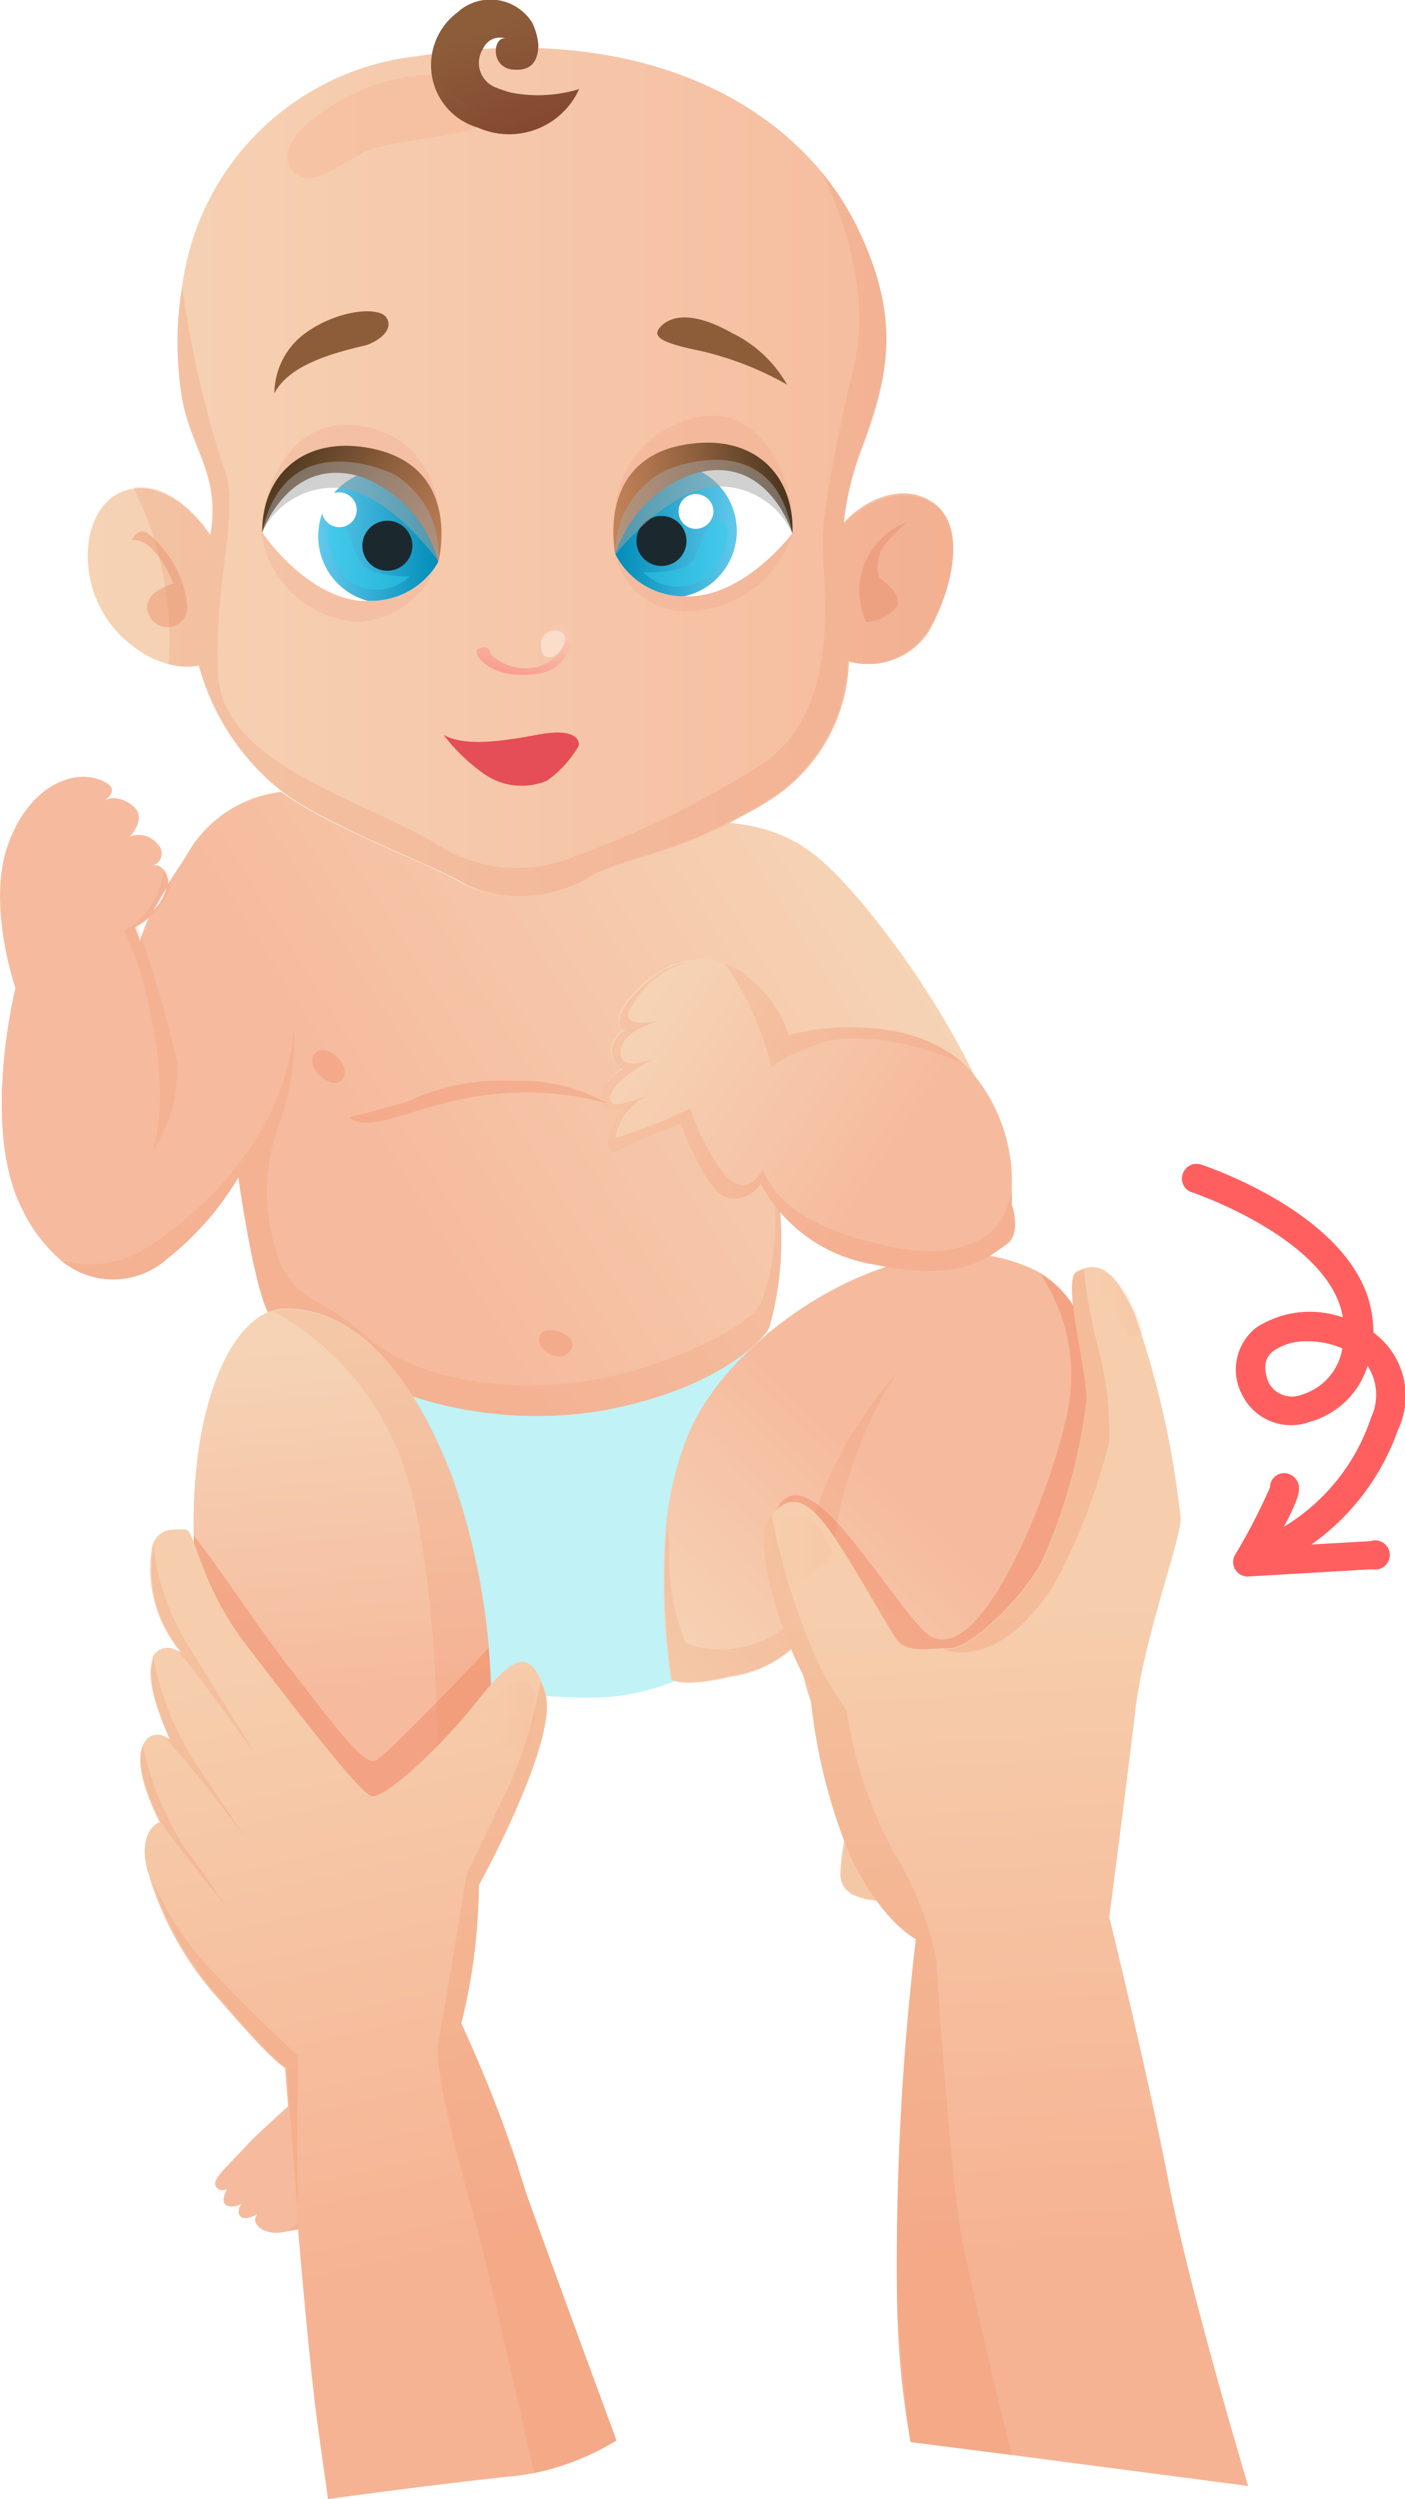 <?xml version="1.0" encoding="UTF-8"?> <svg xmlns="http://www.w3.org/2000/svg" xmlns:xlink="http://www.w3.org/1999/xlink" viewBox="0 0 49.98 88.93"> <defs> <style>.cls-1{mask:url(#mask);filter:url(#luminosity-noclip-2);}.cls-16,.cls-19,.cls-2,.cls-26,.cls-28,.cls-31,.cls-33,.cls-35,.cls-38,.cls-42,.cls-45,.cls-46,.cls-5,.cls-9{mix-blend-mode:multiply;}.cls-2{fill:url(#linear-gradient);}.cls-3{isolation:isolate;}.cls-4,.cls-5{fill:#c1f2f6;}.cls-5{opacity:0.6;}.cls-6{fill:url(#linear-gradient-2);}.cls-7{fill:url(#linear-gradient-3);}.cls-8{fill:url(#linear-gradient-4);}.cls-9{fill:#eda589;}.cls-28,.cls-45,.cls-9{opacity:0.3;}.cls-10{fill:url(#linear-gradient-5);}.cls-11,.cls-23{fill:#fff;}.cls-12{fill:url(#linear-gradient-6);}.cls-13{fill:url(#linear-gradient-7);}.cls-14{fill:#30cfed;}.cls-14,.cls-16{opacity:0.5;}.cls-15{fill:#1b292f;}.cls-16{fill:#a4a4a4;}.cls-17{fill:url(#linear-gradient-8);}.cls-18{fill:url(#linear-gradient-9);}.cls-19,.cls-26{fill:#e78a65;}.cls-19,.cls-23,.cls-35{opacity:0.4;}.cls-20{mask:url(#mask-2);}.cls-21{fill:url(#linear-gradient-10);}.cls-22{fill:url(#linear-gradient-11);}.cls-24{fill:#8d5d3a;}.cls-25{fill:#e54e56;}.cls-26,.cls-27,.cls-37,.cls-40,.cls-41,.cls-46{opacity:0.2;}.cls-27{fill:#f79c7c;mix-blend-mode:color-dodge;}.cls-28,.cls-31,.cls-33,.cls-35{fill:#ed805a;}.cls-29{fill:#f6b788;}.cls-30{fill:url(#linear-gradient-12);}.cls-31,.cls-38{opacity:0.15;}.cls-32{fill:url(#linear-gradient-13);}.cls-33,.cls-42{opacity:0.19;}.cls-34{fill:url(#linear-gradient-14);}.cls-36{fill:url(#linear-gradient-15);}.cls-37,.cls-40,.cls-41{mix-blend-mode:screen;}.cls-37{fill:url(#linear-gradient-16);}.cls-38,.cls-42{fill:#ed7247;}.cls-39{fill:url(#linear-gradient-17);}.cls-40{fill:url(#linear-gradient-18);}.cls-41{fill:url(#linear-gradient-19);}.cls-43{fill:#ff605f;}.cls-44{fill:url(#linear-gradient-20);}.cls-45{fill:url(#linear-gradient-21);}.cls-46{fill:url(#linear-gradient-22);}.cls-47{filter:url(#luminosity-noclip);}</style> <filter id="luminosity-noclip" x="16.96" y="-8184.14" width="3.34" height="32766" filterUnits="userSpaceOnUse" color-interpolation-filters="sRGB"> <feFlood flood-color="#fff" result="bg"></feFlood> <feBlend in="SourceGraphic" in2="bg"></feBlend> </filter> <mask id="mask" x="16.96" y="-8184.14" width="3.34" height="32766" maskUnits="userSpaceOnUse"> <g class="cls-47"></g> </mask> <linearGradient id="linear-gradient" x1="308.46" y1="23.41" x2="308.65" y2="25.85" gradientTransform="matrix(-1, -0.02, -0.02, 1, 327.65, 6.23)" gradientUnits="userSpaceOnUse"> <stop offset="0.01" stop-color="gray"></stop> <stop offset="0.22" stop-color="#aaa"></stop> <stop offset="0.45" stop-color="#cfcfcf"></stop> <stop offset="0.66" stop-color="#e9e9e9"></stop> <stop offset="0.85" stop-color="#f9f9f9"></stop> <stop offset="0.99" stop-color="#fff"></stop> </linearGradient> <linearGradient id="linear-gradient-2" x1="29.13" y1="28.81" x2="12.34" y2="39.23" gradientUnits="userSpaceOnUse"> <stop offset="0" stop-color="#f6d3b5"></stop> <stop offset="1" stop-color="#f6bb9e"></stop> </linearGradient> <linearGradient id="linear-gradient-3" x1="24.05" y1="20.67" x2="7.28" y2="31.08" xlink:href="#linear-gradient-2"></linearGradient> <linearGradient id="linear-gradient-4" x1="3.09" y1="16.8" x2="33.9" y2="16.8" xlink:href="#linear-gradient-2"></linearGradient> <linearGradient id="linear-gradient-5" x1="315.3" y1="46.46" x2="314.42" y2="66.57" gradientTransform="matrix(-1, -0.02, -0.02, 1, 327.65, 6.23)" xlink:href="#linear-gradient-2"></linearGradient> <linearGradient id="linear-gradient-6" x1="301.04" y1="20.12" x2="305.34" y2="20.12" gradientTransform="matrix(-1, -0.02, -0.02, 1, 327.65, 6.23)" gradientUnits="userSpaceOnUse"> <stop offset="0" stop-color="#62c9ed"></stop> <stop offset="1" stop-color="#008db8"></stop> </linearGradient> <linearGradient id="linear-gradient-7" x1="306.31" y1="19.62" x2="299.31" y2="18.17" gradientTransform="matrix(-1, -0.02, -0.02, 1, 327.65, 6.23)" gradientUnits="userSpaceOnUse"> <stop offset="0.01" stop-color="#cc885c"></stop> <stop offset="0.15" stop-color="#c48358"></stop> <stop offset="0.36" stop-color="#af754e"></stop> <stop offset="0.62" stop-color="#8d5f3d"></stop> <stop offset="0.92" stop-color="#5d4126"></stop> <stop offset="1" stop-color="#4e371f"></stop> </linearGradient> <linearGradient id="linear-gradient-8" x1="-256.97" y1="19.76" x2="-252.67" y2="19.76" gradientTransform="translate(268.68 5.55) rotate(1.4)" xlink:href="#linear-gradient-6"></linearGradient> <linearGradient id="linear-gradient-9" x1="310.75" y1="22.04" x2="317.87" y2="17.59" xlink:href="#linear-gradient-7"></linearGradient> <filter id="luminosity-noclip-2" x="16.96" y="22.13" width="3.34" height="1.9" filterUnits="userSpaceOnUse" color-interpolation-filters="sRGB"> <feFlood flood-color="#fff" result="bg"></feFlood> <feBlend in="SourceGraphic" in2="bg"></feBlend> </filter> <mask id="mask-2" x="16.96" y="22.13" width="3.34" height="1.9" maskUnits="userSpaceOnUse"> <g class="cls-1"> <path class="cls-2" d="M20,22.29a3.15,3.15,0,0,0-2.36.15c-.87.45-.9.74-.39,1.19a2.5,2.5,0,0,0,2.32.21,1.28,1.28,0,0,0,.69-1.18A.41.41,0,0,0,20,22.29Z"></path> </g> </mask> <linearGradient id="linear-gradient-10" x1="308.46" y1="23.41" x2="308.65" y2="25.85" gradientTransform="matrix(-1, -0.02, -0.02, 1, 327.65, 6.23)" gradientUnits="userSpaceOnUse"> <stop offset="0.01" stop-color="#f9c7af"></stop> <stop offset="0.13" stop-color="#f9bba5"></stop> <stop offset="0.47" stop-color="#faa18e"></stop> <stop offset="0.76" stop-color="#fa9181"></stop> <stop offset="0.99" stop-color="#fa8b7c"></stop> </linearGradient> <linearGradient id="linear-gradient-11" x1="308.08" y1="22.37" x2="308.89" y2="25.97" gradientTransform="matrix(-1, -0.02, -0.02, 1, 327.65, 6.23)" gradientUnits="userSpaceOnUse"> <stop offset="0" stop-color="#f9c7af"></stop> <stop offset="0.66" stop-color="#fa8c80"></stop> <stop offset="0.99" stop-color="#fa736c"></stop> </linearGradient> <linearGradient id="linear-gradient-12" x1="27.67" y1="62.76" x2="34.53" y2="55.73" xlink:href="#linear-gradient-2"></linearGradient> <linearGradient id="linear-gradient-13" x1="304.61" y1="36.81" x2="296.04" y2="42.13" gradientTransform="matrix(-1, -0.02, -0.02, 1, 327.65, 6.23)" xlink:href="#linear-gradient-2"></linearGradient> <linearGradient id="linear-gradient-14" x1="10.66" y1="47.94" x2="11.79" y2="60.18" xlink:href="#linear-gradient-2"></linearGradient> <linearGradient id="linear-gradient-15" x1="11.32" y1="58.91" x2="16.16" y2="80.27" gradientUnits="userSpaceOnUse"> <stop offset="0" stop-color="#f6cead"></stop> <stop offset="1" stop-color="#f6b393"></stop> </linearGradient> <linearGradient id="linear-gradient-16" x1="17.04" y1="61.12" x2="19.08" y2="61.12" xlink:href="#linear-gradient-15"></linearGradient> <linearGradient id="linear-gradient-17" x1="34.92" y1="57.23" x2="36.3" y2="80.13" xlink:href="#linear-gradient-15"></linearGradient> <linearGradient id="linear-gradient-18" x1="27.5" y1="55.16" x2="29.61" y2="55.16" xlink:href="#linear-gradient-15"></linearGradient> <linearGradient id="linear-gradient-19" x1="38.95" y1="46.43" x2="40.6" y2="46.43" xlink:href="#linear-gradient-15"></linearGradient> <linearGradient id="linear-gradient-20" x1="84.03" y1="32.43" x2="87.16" y2="35.59" gradientTransform="matrix(0.92, 0.4, -0.4, 0.92, -46.97, -62.66)" gradientUnits="userSpaceOnUse"> <stop offset="0.01" stop-color="#8d5d3a"></stop> <stop offset="0.99" stop-color="#844631"></stop> </linearGradient> <linearGradient id="linear-gradient-21" x1="85.11" y1="33.52" x2="87.15" y2="35.58" xlink:href="#linear-gradient-20"></linearGradient> <linearGradient id="linear-gradient-22" x1="84.58" y1="32.56" x2="86.02" y2="34.02" xlink:href="#linear-gradient-20"></linearGradient> </defs> <g class="cls-3"> <g id="Layer_2" data-name="Layer 2"> <g id="Layer_13" data-name="Layer 13"> <path class="cls-4" d="M27.53,47.22c-.09.11-3.1,2.89-3.51,5.86a28,28,0,0,0,0,6.73,8.1,8.1,0,0,1-2.87.6c-1.5,0-3.75-.21-3.75-.21a24.84,24.84,0,0,0-.86-5.86,29.23,29.23,0,0,0-2.32-5,6,6,0,0,0,1.34.56,10.61,10.61,0,0,0,3.95.36,17.89,17.89,0,0,0,5.18-1.34,11.69,11.69,0,0,0,2.54-1.4l.06-.05Z"></path> <path class="cls-5" d="M27.53,47.22c-.09.11-3.1,2.89-3.51,5.86a28,28,0,0,0,0,6.73,8.1,8.1,0,0,1-2.87.6c-1.5,0-3.75-.21-3.75-.21a24.84,24.84,0,0,0-.86-5.86,29.23,29.23,0,0,0-2.32-5,6,6,0,0,0,1.34.56,19.49,19.49,0,0,1,2.07,4.06c.45,1.19.8,3.84,1.2,4.09s3.35.6,3.84-.05.1-3.74.5-5.59a14.38,14.38,0,0,1,1.52-3.49,11.69,11.69,0,0,0,2.54-1.4l.06-.05Z"></path> <path class="cls-6" d="M28.49,37.71,28,41.19,27.74,43a11.47,11.47,0,0,1-.38,4.26c-.15.3-1.66,2.13-5.85,2.92a14.23,14.23,0,0,1-7.79-.84A5.82,5.82,0,0,0,9.6,46.82C9.05,46,8.48,41.9,8.48,41.9a10.56,10.56,0,0,1-2.54,2.9,2.88,2.88,0,0,1-3.77.05A5.54,5.54,0,0,1,.8,43.05c-1.5-2.9-.25-7.89-.25-7.89s-1-2.89-.3-5,2.24-2.75,3.19-2.45.39.68.28.78c.09-.06.45-.24,1,.18s-.1,1.1-.1,1.1a.87.87,0,0,1,1,.28.45.45,0,0,1-.19.75.34.34,0,0,1,.31.07.77.77,0,0,1,.23.43.81.81,0,0,1,0,.22c-.19.3-.38.62-.54.94s-.44.39-.62.54l.18.51,0,0s0,0,0-.06a5.67,5.67,0,0,1,.41-1,1.61,1.61,0,0,0,.54-.94l.29-.45c.18-.27.35-.52.49-.77A4.42,4.42,0,0,1,10,28.18l.23.16a12.69,12.69,0,0,0,1.18.7c1.87,1,4.24,1.88,5.08,2.42a4.81,4.81,0,0,0,4.42-.24c1.06-.67,2.49-.7,4.95-1.95,2.39.21,3.4,1.25,4.71,2.75a31.54,31.54,0,0,1,4.24,6.54C35.23,39.81,28.49,37.71,28.49,37.71Z"></path> <path class="cls-7" d="M6.05,31.54c-.19.3-.38.62-.54.94A1.61,1.61,0,0,0,6.05,31.54Z"></path> <path class="cls-8" d="M33.1,17.82c-1.23-.73-2.62.22-3.09.79a10.67,10.67,0,0,1,.71-2.84c.81-2.25,1.36-4.29-.11-7.45A10.09,10.09,0,0,0,29.2,6.09C26.48,2.84,21.53.93,14.84,2a9.47,9.47,0,0,0-8.36,8.2,12,12,0,0,0,0,4c.32,1.81,1.38,2.71,1,4.85-.62-.93-1.67-1.83-2.74-1.66a1.66,1.66,0,0,0-.65.24c-1.33.82-1.43,3.75.57,5.31a3.54,3.54,0,0,0,1.36.7,2.29,2.29,0,0,0,1.06.05,8.6,8.6,0,0,0,3,4.51l.23.16a12.69,12.69,0,0,0,1.18.7c1.87,1,4.24,1.88,5.08,2.42a4.81,4.81,0,0,0,4.42-.24c1.06-.67,2.49-.7,4.95-1.95l.71-.38c.2-.11.41-.23.63-.37a6.06,6.06,0,0,0,2.92-5,2.58,2.58,0,0,0,2.8-1C33.78,21.21,34.53,18.67,33.1,17.82Z"></path> <path class="cls-9" d="M15.6,19.84a3.13,3.13,0,0,1-3,2.29,3.74,3.74,0,0,1-3.31-3.21c0-1.18.81-3.89,3.13-3.8S16,17.21,15.6,19.84Z"></path> <path class="cls-9" d="M28.19,19a4,4,0,0,1-3.54,2.74,2.57,2.57,0,0,1-2.76-2s-.71-3.46,2.28-4.7S28.38,17.49,28.19,19Z"></path> <path class="cls-10" d="M11.65,63.28l0-.09Z"></path> <path class="cls-11" d="M21.89,19.72a2.73,2.73,0,0,0,2.44,1.5h.27c2-.1,3.59-2.25,3.59-2.25,0-.55-1.21-3-3.44-2.28h0A4,4,0,0,0,21.89,19.72Z"></path> <path class="cls-12" d="M21.89,19.72a2.73,2.73,0,0,0,2.44,1.5h0a2.38,2.38,0,0,0,.4-4.53A4,4,0,0,0,21.89,19.72Z"></path> <path class="cls-13" d="M21.89,19.72s-.71-3.29,2.38-3.88c2.53-.48,4,1.05,3.92,3.14,0,0-.88-2.92-3.54-2.11A4.45,4.45,0,0,0,21.89,19.72Z"></path> <path class="cls-14" d="M25.75,18.61c.3.15,0,1.47-.7,2a1.75,1.75,0,0,1-2.17-.25s1.42.08,1.76-.42C25.12,19.17,25.1,18.28,25.75,18.61Z"></path> <path class="cls-15" d="M22.64,19.23a.89.89,0,1,0,.91-.87A.89.89,0,0,0,22.64,19.23Z"></path> <path class="cls-11" d="M24.14,18.18a.62.62,0,0,0,.6.64.64.64,0,0,0,.64-.61.63.63,0,0,0-.61-.63A.61.61,0,0,0,24.14,18.18Z"></path> <path class="cls-16" d="M28.19,19a2.85,2.85,0,0,0-2.64-1.69c-1.86.1-3.66,2.43-3.66,2.43a3.28,3.28,0,0,1,1.78-3S27.52,15,28.19,19Z"></path> <path class="cls-11" d="M15.59,20a2.76,2.76,0,0,1-2.51,1.38h0l-.27,0c-2-.2-3.47-2.42-3.47-2.42.06-.55,1.35-2.93,3.54-2.11h0A4,4,0,0,1,15.59,20Z"></path> <path class="cls-17" d="M15.59,20a2.76,2.76,0,0,1-2.51,1.38h0a2.38,2.38,0,0,1-.18-4.54A4,4,0,0,1,15.59,20Z"></path> <path class="cls-18" d="M15.59,20s.87-3.25-2.19-4c-2.51-.6-4.09.85-4.07,2.94,0,0,1-2.86,3.64-1.93A4.46,4.46,0,0,1,15.59,20Z"></path> <path class="cls-14" d="M11.78,18.67c-.3.14,0,1.48.61,2a1.74,1.74,0,0,0,2.18-.15s-1.42,0-1.74-.5C12.39,19.27,12.45,18.38,11.78,18.67Z"></path> <path class="cls-15" d="M14.67,19.44a.89.89,0,1,1-.87-.91A.89.89,0,0,1,14.67,19.44Z"></path> <path class="cls-11" d="M12.69,18.16a.62.62,0,0,1-.64.6.62.62,0,0,1-.6-.64.61.61,0,0,1,.63-.6A.63.63,0,0,1,12.69,18.16Z"></path> <path class="cls-16" d="M9.33,18.92a2.85,2.85,0,0,1,2.72-1.56c1.85.2,3.54,2.61,3.54,2.61A3.28,3.28,0,0,0,14,16.87S10.2,15,9.33,18.92Z"></path> <path class="cls-19" d="M32.3,18.57a2.61,2.61,0,0,0-1.48,3.57,1.6,1.6,0,0,0,1.06-.52c.32-.45-.6-1.06-.6-1.06a1.34,1.34,0,0,1,.15-1.12A4.78,4.78,0,0,1,32.3,18.57Z"></path> <g class="cls-20"> <path class="cls-21" d="M20,22.29a3.15,3.15,0,0,0-2.36.15c-.87.45-.9.74-.39,1.19a2.5,2.5,0,0,0,2.32.21,1.28,1.28,0,0,0,.69-1.18A.41.41,0,0,0,20,22.29Z"></path> </g> <path class="cls-19" d="M5.28,19a3.8,3.8,0,0,1,1.38,2.55.71.71,0,0,1-1.33.4c-.44-.87.84-1.18.84-1.18s-.62-1.64-1.47-1.55C4.7,19.18,4.94,18.72,5.28,19Z"></path> <path class="cls-22" d="M19.38,22.52c.56-.64,1.16-.05.84.64s-.84.87-1.77.85-1.57-.58-1.49-.89c0,0,.4-.3.5.17a1.83,1.83,0,0,0,1.7.43c.9-.33,1-.95.84-1.11A1,1,0,0,0,19.38,22.52Z"></path> <path class="cls-23" d="M20,22.51c.25.18,0,.75-.34.86s-.4-.16-.42-.48S19.67,22.3,20,22.51Z"></path> <path class="cls-24" d="M28,13.69a11.3,11.3,0,0,0-3.11-1.21c-1.27-.26-1.7-.47-1.43-.81s1-.71,2.58.18A4.53,4.53,0,0,1,28,13.69Z"></path> <path class="cls-24" d="M9.76,14a2.69,2.69,0,0,1,1.12-2.16c1.19-.84,2.58-.92,2.85-.56s-.09.78-.69,1C11.79,12.57,10.27,13,9.76,14Z"></path> <path class="cls-25" d="M19.09,26.15c-1.37.26-2.6.4-3.31,0a6.54,6.54,0,0,0,1.5,1.43,2.34,2.34,0,0,0,2.18.2,3.93,3.93,0,0,0,1.13-1.25S20.73,25.83,19.09,26.15Z"></path> <path class="cls-26" d="M6,23.62a2.29,2.29,0,0,0,1.06.05,8.47,8.47,0,0,0,3.2,4.67,12.69,12.69,0,0,0,1.18.7c1.87,1,4.24,1.88,5.08,2.42a4.81,4.81,0,0,0,4.42-.24c1.16-.73,2.76-.69,5.66-2.33.2-.11.41-.23.63-.37a6.06,6.06,0,0,0,2.92-5,2.58,2.58,0,0,0,2.8-1c.84-1.24,1.59-3.78.16-4.63-1.23-.73-2.62.22-3.09.79a10.67,10.67,0,0,1,.71-2.84c.81-2.25,1.36-4.29-.11-7.45A10.09,10.09,0,0,0,29.2,6.09c1,2,1.83,4.82,1.06,7.4,0,0-1,4.27-1,5.78s.79,6.11-2.28,8a33.08,33.08,0,0,1-6.55,3.21,5.3,5.3,0,0,1-5.07-.55C12.61,28.36,7.91,27.12,7.76,24s.67-5.45.32-7a36.24,36.24,0,0,1-1.6-6.84,12,12,0,0,0,0,4c.32,1.81,1.38,2.71,1,4.85-.62-.93-1.67-1.83-2.74-1.66A12.08,12.08,0,0,1,6,23.62Z"></path> <path class="cls-27" d="M17.94,3.7c.08-.78-2.59-1.61-5.13-.47-1.75.79-3,2-2.47,2.76s1.33.16,2.48-.51S17.81,5,17.94,3.7Z"></path> <path class="cls-28" d="M20.22,48.14c-.42.38-1.24-.18-1-.64S20.83,47.59,20.22,48.14Z"></path> <path class="cls-29" d="M13.09,36.39h0l0,.07Z"></path> <path class="cls-30" d="M38.64,66.82a2.11,2.11,0,0,1,0,.26c0,.29-.27.6-1.25.8a13.72,13.72,0,0,1-4.5-.1,8.54,8.54,0,0,0-1-.11c-1,0-2-.11-2-1a7.85,7.85,0,0,1,.54-2.53s-1-2-1.51-3.4a6.81,6.81,0,0,1-.5-2.33,4.06,4.06,0,0,1-2.38,1.23c-1.84.44-2.17.11-2.17.11a23.74,23.74,0,0,1-.18-5.43A11.61,11.61,0,0,1,24.5,51c1.29-3,5.24-5.83,8.58-6.29a6,6,0,0,1,3.92.58,3.73,3.73,0,0,1,1.77,3.32c.1,3-2.65,12.42-3.89,14.67a3.54,3.54,0,0,0,.86,2.17C36.54,66.22,38.57,66.48,38.64,66.82Z"></path> <path class="cls-31" d="M6.31,37.81A5.38,5.38,0,0,1,5.42,41c.84-2.74-.58-6.89-.58-6.89l-.44-1a2.65,2.65,0,0,0,1.41-2.24.77.77,0,0,1,.23.43.81.81,0,0,1,0,.22c.1-.16-.06.72-1.14,1.45A44.73,44.73,0,0,1,6.31,37.81Z"></path> <path class="cls-31" d="M27.74,43a11.47,11.47,0,0,1-.38,4.26c-.15.3-1.66,2.13-5.85,2.92a14.23,14.23,0,0,1-7.79-.84A5.82,5.82,0,0,0,9.6,46.82C9.05,46,8.48,41.9,8.48,41.9a10.56,10.56,0,0,1-2.54,2.9,2.88,2.88,0,0,1-3.77.05,3.8,3.8,0,0,0,2.89-.36c1.35-.79,5.14-3.69,5.39-8A8.63,8.63,0,0,1,9.93,40,7,7,0,0,0,10,45c.58,1.28,1.5,1.18,3,2.52s4.16,2,7.23,1.7,6.47-2,6.84-2.84a8.22,8.22,0,0,0,.47-3.67,5.18,5.18,0,0,1,.1-2.47c.05,0,.19.36.36,1Z"></path> <path class="cls-32" d="M21.42,39.12a.45.45,0,0,0,.77.25c-.73,1-.76,1.89-.12,1.54A12.38,12.38,0,0,1,24.22,40s.86,2.36,1.61,2.61a1.12,1.12,0,0,0,1.23-.49A5.55,5.55,0,0,0,31.12,45c3.12.66,4.07-.31,4.66-.7s.21-1.44.21-1.44a4.91,4.91,0,0,0,0-.52A6,6,0,0,0,34.43,38h0c-2-2-5.6-1.41-6.36-1.14a4.23,4.23,0,0,0-1.46-2.07,2.52,2.52,0,0,0-.82-.51,2.39,2.39,0,0,0-1.26-.11,3.14,3.14,0,0,0-1.49.69c-.52.45-1.47,1.43-.84,1.74-1,.77-.11,1.4-.09,1.41C21.82,38.25,21.3,38.73,21.42,39.12Z"></path> <path class="cls-33" d="M21.42,39.12a.45.45,0,0,0,.77.25c-.73,1-.76,1.89-.12,1.54A12.38,12.38,0,0,1,24.22,40s.86,2.36,1.61,2.61a1.12,1.12,0,0,0,1.23-.49A5.55,5.55,0,0,0,31.12,45c3.12.66,4.07-.31,4.66-.7s.21-1.44.21-1.44a4.91,4.91,0,0,0,0-.52,3,3,0,0,1-.42,1.13s-.81,1.49-3.78.91-4.22-1.65-4.66-2.75c0,0-.61,1.19-1.44.05a8.37,8.37,0,0,1-1.14-2.24,18.19,18.19,0,0,1-2.66,1.06A2.05,2.05,0,0,1,23,39c-.08,0-1.31.59-1.3.1s.8-1,1.51-1.41c0,0-1.29.52-1.12-.38.14-.67,1.33-1,1.48-1-.14,0-1.34.31-1.21-.27a3.22,3.22,0,0,1,2.21-1.83,3.14,3.14,0,0,0-1.49.69c-.52.45-1.47,1.43-.84,1.74-1,.77-.11,1.4-.09,1.41C21.82,38.25,21.3,38.73,21.42,39.12Z"></path> <path class="cls-31" d="M25.78,34.28A11,11,0,0,1,27.45,38s.08-.26,1.65-.85,4.56.27,5.32.83c-2-2-5.6-1.41-6.36-1.14a4.23,4.23,0,0,0-1.46-2.07A2.52,2.52,0,0,0,25.78,34.28Z"></path> <path class="cls-34" d="M17.46,62.32c0,.28,0,.56-.05.84h0A101.64,101.64,0,0,1,15.65,73.6a3.8,3.8,0,0,1,.52,1.68c0,1-.54,1.15-1.2,1.75a23.2,23.2,0,0,1-3.55,1.86.58.58,0,0,1-.59.44H10.6l-.46.08a1.13,1.13,0,0,1-.84-.09c-.38-.28-.17-.5-.14-.53s-.4.25-.59.09,0-.46.06-.49a.59.59,0,0,1-.56.09c-.26-.12,0-.56,0-.59a.27.27,0,0,1-.4-.11c-.13-.26.5-.76,1.19-1.53.28-.29.78-.74,1.3-1.22.87-.75,1.78-1.51,1.78-1.51a104.57,104.57,0,0,1-4.39-13.8c-.11-.5-.21-1-.3-1.48A23.29,23.29,0,0,1,6.89,55c0-.13,0-.25,0-.37-.09-4.18,1.1-7.45,2.81-8a1.31,1.31,0,0,1,.44-.07c3,0,4.89,3.26,5.92,5.93a24.28,24.28,0,0,1,1.33,6.14A29.73,29.73,0,0,1,17.46,62.32Z"></path> <path class="cls-31" d="M38.66,67.08c0,.28-.27.6-1.25.8a13.38,13.38,0,0,1-4.49-.1c-1.07-.23-3,.1-3-1.1a8,8,0,0,1,.53-2.52s-1-2-1.49-3.4a6.52,6.52,0,0,1-.5-2.33,4.16,4.16,0,0,1-2.4,1.24c-1.83.43-2.16.1-2.16.1a23.37,23.37,0,0,1-.17-5.44,3.84,3.84,0,0,1,.07.69,8.2,8.2,0,0,0,.6,3.45,3.67,3.67,0,0,0,4-1,8.44,8.44,0,0,1,.7-3.94,15.26,15.26,0,0,1,2.85-4.74C30.49,51,29,54.93,29.79,58.32s1.35,6,1.35,6-.55,1.94-.25,2.24,1.14-.1,2.69.3C34.85,67.18,37.24,67.61,38.66,67.08Z"></path> <path class="cls-35" d="M17.46,62.32c0,.28,0,.56-.05.84h0c-1.46,1.39-4,3.72-4.22,3.63s-3.66-4.53-5.61-7.06c-.11-.5-.21-1-.3-1.48A23.29,23.29,0,0,1,6.89,55c0-.13,0-.25,0-.37,1,1.29,2.06,2.94,3.27,4.54,1.57,2,2.78,3.73,3.22,3.47s3.28-3.21,4-4A29.73,29.73,0,0,1,17.46,62.32Z"></path> <path class="cls-31" d="M17.41,63.16A102.17,102.17,0,0,1,15.65,73.6a3.86,3.86,0,0,1,.52,1.68c0,1-.54,1.15-1.2,1.75a23.68,23.68,0,0,1-3.54,1.86.6.6,0,0,1-.6.44,4.24,4.24,0,0,0-.68.09A33.82,33.82,0,0,1,13,77.53a3.6,3.6,0,0,0,2-3.94c0-.3,0-2.7.4-6.74s.1-11.33-1-14.57a10.08,10.08,0,0,0-4.68-5.62,1.62,1.62,0,0,1,.44-.07c3,0,4.89,3.26,5.92,5.92A26.34,26.34,0,0,1,17.41,63.16Z"></path> <path class="cls-35" d="M38.64,66.82a2.11,2.11,0,0,1,0,.26c0,.29-.27.6-1.25.8a13.72,13.72,0,0,1-4.5-.1,8.54,8.54,0,0,0-1-.11c.16-1.26.38-2.62.38-2.62s-1.57-5.12-1.91-5.82-3.69-4.46-2.57-5.77,3.43,2.78,5,4.51c1.86,2,4.48-4.64,5.08-7.29A6.47,6.47,0,0,0,37,45.32a3.73,3.73,0,0,1,1.77,3.32c.1,3-2.65,12.42-3.89,14.67a3.54,3.54,0,0,0,.86,2.17C36.54,66.22,38.57,66.48,38.64,66.82Z"></path> <path class="cls-36" d="M21.93,86.84A9,9,0,0,1,19,88a6,6,0,0,1-.74.11c-3.28.35-6.6.82-6.6.82,0-.16-.11-.78-.38-2.79-.23-1.74-.53-5-.75-7.69s-.39-4.87-.39-4.87-.36-.11-2.3-2.38a11.51,11.51,0,0,1-2.51-4.37c0-.08-.05-.17-.08-.25-.37-1.42.39-1.73.43-1.74h0c-.32-.63-.92-2-.61-2.71a.72.72,0,0,1,.31-.36.61.61,0,0,1,.44,0l.2.1c0-.08-.93-1.9-.59-2.84a.14.14,0,0,1,0-.06h0a.59.59,0,0,1,.82-.26l.17.07a4.61,4.61,0,0,1-1-3.79.79.79,0,0,1,.81-.56,2.08,2.08,0,0,1,.39,0c.33.08.49,1.94,2.13,4.09s4,5.23,4.45,5.39S15.73,62.12,17,60.5c1.15-1.45,1.76-1.85,2.25-.68h0q.08.18.15.42c.51,1.65-2.36,6.84-2.36,6.84A20.85,20.85,0,0,1,16.41,72a48.1,48.1,0,0,1,2,5.05c.06.23.18.57.31,1C19.72,80.84,21.93,86.84,21.93,86.84Z"></path> <path class="cls-37" d="M17,61.13s.83,1.21,1.72,1.28c0,0,.64-1.85.1-2.46S17,61.13,17,61.13Z"></path> <path class="cls-38" d="M21.93,86.84A9,9,0,0,1,19,88c-.39-1.73-1.5-6.67-2-8.61-.64-2.33-1.61-5.76-1.4-6.79s1-5.9,1-5.9.6-1.27,1.32-2.76a15.37,15.37,0,0,0,1.31-4.12q.08.18.15.42c.51,1.65-2.36,6.84-2.36,6.84A20.85,20.85,0,0,1,16.41,72a48.1,48.1,0,0,1,2,5.05c.06.23.18.57.31,1C19.72,80.84,21.93,86.84,21.93,86.84Z"></path> <path class="cls-38" d="M6.3,58.72l.17.08a4.61,4.61,0,0,1-1-3.79,8.16,8.16,0,0,0,1,3.16c.71,1.2,2.47,4,2.58,4.19C8.89,62.18,6.87,59.32,6.3,58.72Z"></path> <path class="cls-38" d="M5.85,61.8l.2.1c0-.08-.93-1.89-.59-2.84a.14.14,0,0,1,0-.06,10.48,10.48,0,0,0,1.63,3.94c1.24,1.85,1.62,2.44,1.68,2.54A44.89,44.89,0,0,0,5.85,61.8Z"></path> <path class="cls-38" d="M5.71,64.83h0c-.32-.63-.92-2-.62-2.7a10.87,10.87,0,0,0,1.54,3.71c.7.92,1.31,1.85,1.42,2C7.88,67.64,6.68,66.18,5.71,64.83Z"></path> <path class="cls-38" d="M10.58,77.65a5.5,5.5,0,0,1,0,.8c-.22-2.66-.38-4.87-.38-4.87s-.36-.12-2.29-2.38a11.41,11.41,0,0,1-2.52-4.37,10.26,10.26,0,0,0,1.88,3,45.66,45.66,0,0,0,3.34,3.32S10.55,76.73,10.58,77.65Z"></path> <path class="cls-39" d="M44.4,88.46,36,87.36l-3.61-.46h0a30.89,30.89,0,0,1-.48-5.12A98.6,98.6,0,0,1,32.58,69s-1.24-.6-2.38-3.06A20,20,0,0,1,28.8,60c-1.06-1.7-2-5.21-1.48-5.9a.83.83,0,0,1,.13-.18c.51-.65,1.08-.71,1.86.27s2.25,3.69,2.59,4.15,1,.34,1.65.31h.26c.68,0,2.55-1.74,3.26-3.1a19.62,19.62,0,0,0,1.58-5.73c0-1.15-.89-4.33-.34-4.58l.24-.1c.58-.18,1.09.05,1.8,1.58A32.43,32.43,0,0,1,42,54.05c0,.76-1.31,4.24-1.61,6.79s-.93,7.38-.93,7.38,1.35,5.48,2.11,9.42S44.4,88.46,44.4,88.46Z"></path> <path class="cls-40" d="M27.91,56.46a3.36,3.36,0,0,0,1.7-1.18s-.55-1.74-1.62-1.36S27.91,56.46,27.91,56.46Z"></path> <path class="cls-41" d="M39,45.81a10.32,10.32,0,0,1,1.1,1.74l.55-.08a4.43,4.43,0,0,0-1-2,1,1,0,0,0-.47-.21C39,45.3,39,45.81,39,45.81Z"></path> <path class="cls-38" d="M36,87.36l-3.61-.46h0c-.19-1.53-.38-3.33-.48-5.12A98.6,98.6,0,0,1,32.58,69s-1.24-.6-2.38-3.06A20,20,0,0,1,28.8,60c-1.06-1.7-2-5.21-1.48-5.9a.83.83,0,0,1,.13-.18,24.59,24.59,0,0,0,1.73,5.44c.51.89.94,1.53.94,1.53a15.4,15.4,0,0,0,1.66,5,11.8,11.8,0,0,1,1.52,3.78s.51,8,.93,10.06C34.53,81.22,35.41,85.07,36,87.36Z"></path> <path class="cls-42" d="M39.46,51.29a21.57,21.57,0,0,1-2,5.17c-.64.94-1.78,2.38-3.35,2.34a1.64,1.64,0,0,1-.55-.12h.25c.68,0,2.55-1.74,3.27-3.1a19.58,19.58,0,0,0,1.57-5.73c0-1.14-.89-4.33-.34-4.58l.24-.1a20.11,20.11,0,0,0,.57,3A11.47,11.47,0,0,1,39.46,51.29Z"></path> <path class="cls-28" d="M11.18,37.51c-.37.45.64,1.35,1,.9S11.63,37,11.18,37.51Z"></path> <path class="cls-28" d="M12.42,39.76c.7.64,2.5-.5,4.89-.8a11.14,11.14,0,0,1,4.3.3,6.43,6.43,0,0,0-3.4-.8,7.85,7.85,0,0,0-3.74.75C12.92,39.65,12.42,39.76,12.42,39.76Z"></path> <path class="cls-43" d="M49.73,50.88a2.8,2.8,0,0,0-.87-3.46h0a4.28,4.28,0,0,0-.05-.6c-.47-3.5-5.85-5.3-6.08-5.38a.52.52,0,0,0-.66.34.51.51,0,0,0,.34.65s4.9,1.65,5.36,4.45a3.51,3.51,0,0,0-3.08.36,1.9,1.9,0,0,0-.52,2.36,1.94,1.94,0,0,0,2.41,1,3,3,0,0,0,2.07-2,1.91,1.91,0,0,1,.12,1.85,7.18,7.18,0,0,1-3.1,3.88c.54-1,.54-1.26.54-1.36a.54.54,0,0,0-.51-.55.5.5,0,0,0-.52.5,21,21,0,0,1-1.24,2.4.51.51,0,0,0,0,.53.52.52,0,0,0,.44.25h0l4.43-.26a.52.52,0,1,0-.06-1l-2.1.12A8.4,8.4,0,0,0,49.73,50.88ZM46.3,49.63a.94.94,0,0,1-1.17-.43c-.31-.76.06-1.05.19-1.14a2,2,0,0,1,1.21-.33,3.1,3.1,0,0,1,1.22.25A2.06,2.06,0,0,1,46.3,49.63Z"></path> <path class="cls-44" d="M20.6,3.17A2.73,2.73,0,0,1,17,4.54a2.31,2.31,0,0,1-1.65-1.95A2.34,2.34,0,0,1,16.26.45a1.75,1.75,0,0,1,2.68.37,2.33,2.33,0,0,1,.21.76c0,.5-.18.93-.82.9-.9,0-.82-1.19-.34-1.11a.65.65,0,0,0-.8.35.94.94,0,0,0,.49,1.41,4,4,0,0,0,.52.17A5,5,0,0,0,20.6,3.17Z"></path> <path class="cls-45" d="M20.6,3.17A2.73,2.73,0,0,1,17,4.54a2.31,2.31,0,0,1-1.65-1.95A3.93,3.93,0,0,0,17.3,4,3.52,3.52,0,0,0,20.6,3.17Z"></path> <path class="cls-46" d="M19.15,1.58c0,.5-.18.93-.82.9-.9,0-.82-1.19-.34-1.11a.65.65,0,0,0-.8.35.94.94,0,0,0,.49,1.41,1.18,1.18,0,0,1-.9-.49A1.09,1.09,0,0,1,17.73.82,2.32,2.32,0,0,1,19.15,1.58Z"></path> </g> </g> </g> </svg> 
